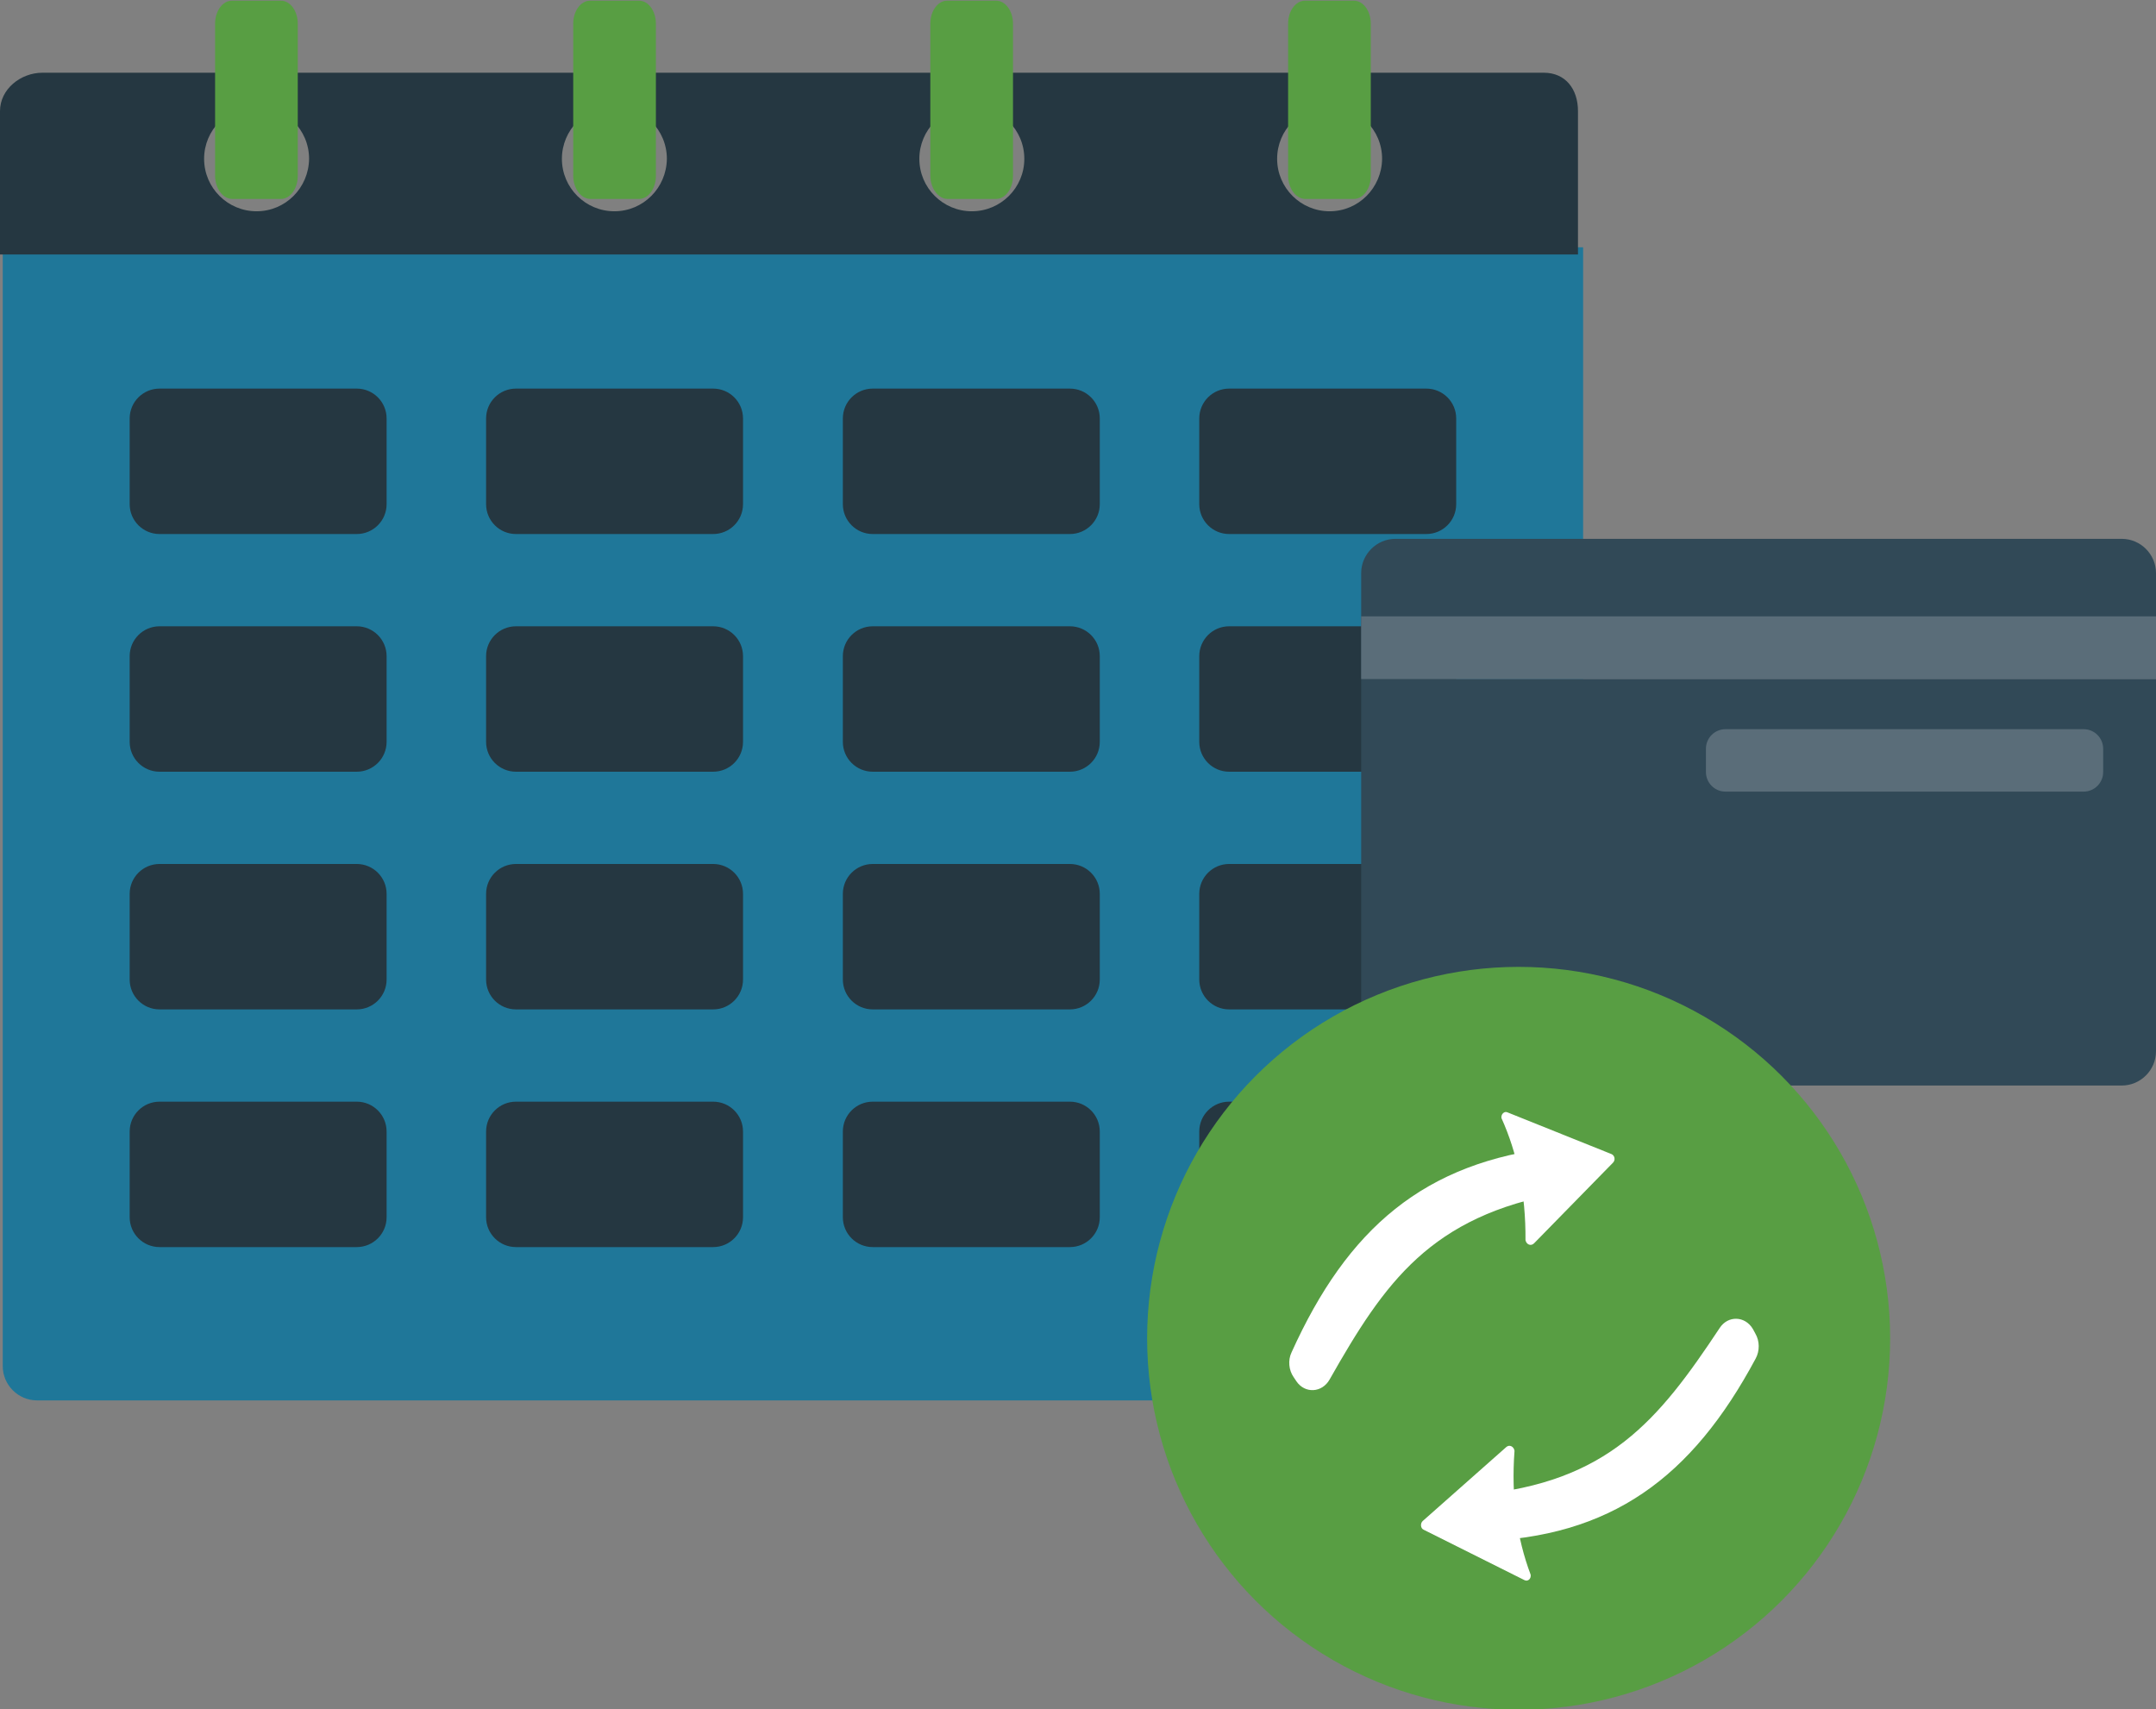 <?xml version="1.0" encoding="utf-8"?>
<!-- Generator: Adobe Illustrator 19.0.0, SVG Export Plug-In . SVG Version: 6.00 Build 0)  -->
<svg version="1.1" id="Lag_1" xmlns="http://www.w3.org/2000/svg" xmlns:xlink="http://www.w3.org/1999/xlink" x="0px" y="0px"
	 viewBox="0 0 628.5 498.4" style="enable-background:new 0 0 628.5 498.4;" xml:space="preserve">
<rect x="0" y="0" width="628.5" height="498.4" fill="#808080" stroke="none"/>
<style type="text/css">
	.st0{fill:#1F7799;}
	.st1{fill:#253741;}
	.st2{fill:#589E43;}
	.st3{fill:#314957;}
	.st4{fill:#5A6D79;}
	.st5{fill:#FFFFFF;}
</style>
<g id="XMLID_385_">
	<path id="XMLID_497_" class="st0" d="M451.5,408.3H10.8c-5.5,0-10-4.5-10-10V72.1h460.7v326.1C461.5,403.8,457.1,408.3,451.5,408.3
		z"/>
	<g id="XMLID_145_">
		<g id="XMLID_120_">
			<g id="XMLID_154_">
				<path id="XMLID_156_" class="st1" d="M415.8,363.6h-57.5c-4.8,0-8.7-3.9-8.7-8.7v-25c0-4.8,3.9-8.7,8.7-8.7h57.5
					c4.8,0,8.7,3.9,8.7,8.7v25C424.5,359.7,420.6,363.6,415.8,363.6z"/>
			</g>
			<g id="XMLID_150_">
				<path id="XMLID_152_" class="st1" d="M311.9,363.6h-57.5c-4.8,0-8.7-3.9-8.7-8.7v-25c0-4.8,3.9-8.7,8.7-8.7h57.5
					c4.8,0,8.7,3.9,8.7,8.7v25C320.6,359.7,316.7,363.6,311.9,363.6z"/>
			</g>
			<g id="XMLID_147_">
				<path id="XMLID_149_" class="st1" d="M207.9,363.6h-57.5c-4.8,0-8.7-3.9-8.7-8.7v-25c0-4.8,3.9-8.7,8.7-8.7h57.5
					c4.8,0,8.7,3.9,8.7,8.7v25C216.6,359.7,212.7,363.6,207.9,363.6z"/>
			</g>
			<g id="XMLID_121_">
				<path id="XMLID_144_" class="st1" d="M104,363.6H46.5c-4.8,0-8.7-3.9-8.7-8.7v-25c0-4.8,3.9-8.7,8.7-8.7H104
					c4.8,0,8.7,3.9,8.7,8.7v25C112.7,359.7,108.8,363.6,104,363.6z"/>
			</g>
		</g>
		<g id="XMLID_111_">
			<g id="XMLID_118_">
				<path id="XMLID_119_" class="st1" d="M415.8,294.3h-57.5c-4.8,0-8.7-3.9-8.7-8.7v-25c0-4.8,3.9-8.7,8.7-8.7h57.5
					c4.8,0,8.7,3.9,8.7,8.7v25C424.5,290.4,420.6,294.3,415.8,294.3z"/>
			</g>
			<g id="XMLID_116_">
				<path id="XMLID_117_" class="st1" d="M311.9,294.3h-57.5c-4.8,0-8.7-3.9-8.7-8.7v-25c0-4.8,3.9-8.7,8.7-8.7h57.5
					c4.8,0,8.7,3.9,8.7,8.7v25C320.6,290.4,316.7,294.3,311.9,294.3z"/>
			</g>
			<g id="XMLID_114_">
				<path id="XMLID_115_" class="st1" d="M207.9,294.3h-57.5c-4.8,0-8.7-3.9-8.7-8.7v-25c0-4.8,3.9-8.7,8.7-8.7h57.5
					c4.8,0,8.7,3.9,8.7,8.7v25C216.6,290.4,212.7,294.3,207.9,294.3z"/>
			</g>
			<g id="XMLID_112_">
				<path id="XMLID_113_" class="st1" d="M104,294.3H46.5c-4.8,0-8.7-3.9-8.7-8.7v-25c0-4.8,3.9-8.7,8.7-8.7H104
					c4.8,0,8.7,3.9,8.7,8.7v25C112.7,290.4,108.8,294.3,104,294.3z"/>
			</g>
		</g>
		<g id="XMLID_102_">
			<g id="XMLID_109_">
				<path id="XMLID_110_" class="st1" d="M415.8,225h-57.5c-4.8,0-8.7-3.9-8.7-8.7v-25c0-4.8,3.9-8.7,8.7-8.7h57.5
					c4.8,0,8.7,3.9,8.7,8.7v25C424.5,221.1,420.6,225,415.8,225z"/>
			</g>
			<g id="XMLID_107_">
				<path id="XMLID_108_" class="st1" d="M311.9,225h-57.5c-4.8,0-8.7-3.9-8.7-8.7v-25c0-4.8,3.9-8.7,8.7-8.7h57.5
					c4.8,0,8.7,3.9,8.7,8.7v25C320.6,221.1,316.7,225,311.9,225z"/>
			</g>
			<g id="XMLID_105_">
				<path id="XMLID_106_" class="st1" d="M207.9,225h-57.5c-4.8,0-8.7-3.9-8.7-8.7v-25c0-4.8,3.9-8.7,8.7-8.7h57.5
					c4.8,0,8.7,3.9,8.7,8.7v25C216.6,221.1,212.7,225,207.9,225z"/>
			</g>
			<g id="XMLID_103_">
				<path id="XMLID_104_" class="st1" d="M104,225H46.5c-4.8,0-8.7-3.9-8.7-8.7v-25c0-4.8,3.9-8.7,8.7-8.7H104
					c4.8,0,8.7,3.9,8.7,8.7v25C112.7,221.1,108.8,225,104,225z"/>
			</g>
		</g>
		<g id="XMLID_90_">
			<g id="XMLID_100_">
				<path id="XMLID_101_" class="st1" d="M415.8,155.7h-57.5c-4.8,0-8.7-3.9-8.7-8.7v-25c0-4.8,3.9-8.7,8.7-8.7h57.5
					c4.8,0,8.7,3.9,8.7,8.7v25C424.5,151.8,420.6,155.7,415.8,155.7z"/>
			</g>
			<g id="XMLID_98_">
				<path id="XMLID_99_" class="st1" d="M311.9,155.7h-57.5c-4.8,0-8.7-3.9-8.7-8.7v-25c0-4.8,3.9-8.7,8.7-8.7h57.5
					c4.8,0,8.7,3.9,8.7,8.7v25C320.6,151.8,316.7,155.7,311.9,155.7z"/>
			</g>
			<g id="XMLID_96_">
				<path id="XMLID_97_" class="st1" d="M207.9,155.7h-57.5c-4.8,0-8.7-3.9-8.7-8.7v-25c0-4.8,3.9-8.7,8.7-8.7h57.5
					c4.8,0,8.7,3.9,8.7,8.7v25C216.6,151.8,212.7,155.7,207.9,155.7z"/>
			</g>
			<g id="XMLID_92_">
				<path id="XMLID_94_" class="st1" d="M104,155.7H46.5c-4.8,0-8.7-3.9-8.7-8.7v-25c0-4.8,3.9-8.7,8.7-8.7H104
					c4.8,0,8.7,3.9,8.7,8.7v25C112.7,151.8,108.8,155.7,104,155.7z"/>
			</g>
		</g>
	</g>
	<path id="XMLID_400_" class="st1" d="M450,21.2H12.4C6,21.2,0,26,0,32.4v41.8h460V32.4C460,26,456.4,21.2,450,21.2z M74.8,61.6
		c-8.4,0-15.3-6.8-15.3-15.3c0-8.4,6.8-15.3,15.3-15.3c8.4,0,15.3,6.8,15.3,15.3C90,54.8,83.2,61.6,74.8,61.6z M179.1,61.6
		c-8.4,0-15.3-6.8-15.3-15.3c0-8.4,6.8-15.3,15.3-15.3c8.4,0,15.3,6.8,15.3,15.3C194.3,54.8,187.5,61.6,179.1,61.6z M283.3,61.6
		c-8.4,0-15.3-6.8-15.3-15.3c0-8.4,6.8-15.3,15.3-15.3c8.4,0,15.3,6.8,15.3,15.3C298.6,54.8,291.7,61.6,283.3,61.6z M387.6,61.6
		c-8.4,0-15.3-6.8-15.3-15.3c0-8.4,6.8-15.3,15.3-15.3c8.4,0,15.3,6.8,15.3,15.3C402.8,54.8,396,61.6,387.6,61.6z"/>
	<g id="XMLID_167_">
		<path id="XMLID_299_" class="st2" d="M62.7,51.2V6.9c0-3.7,2.2-6.7,4.9-6.7h14.3c2.7,0,4.9,3,4.9,6.7v44.4c0,3.7-2.2,6.7-4.9,6.7
			H67.6C64.9,57.9,62.7,54.9,62.7,51.2z"/>
	</g>
	<g id="XMLID_390_">
		<path id="XMLID_391_" class="st2" d="M167.1,51.2V6.9c0-3.7,2.2-6.7,4.9-6.7h14.3c2.7,0,4.9,3,4.9,6.7v44.4c0,3.7-2.2,6.7-4.9,6.7
			h-14.3C169.3,57.9,167.1,54.9,167.1,51.2z"/>
	</g>
	<g id="XMLID_392_">
		<path id="XMLID_393_" class="st2" d="M271.2,51.2V6.9c0-3.7,2.2-6.7,4.9-6.7h14.3c2.7,0,4.9,3,4.9,6.7v44.4c0,3.7-2.2,6.7-4.9,6.7
			h-14.3C273.5,57.9,271.2,54.9,271.2,51.2z"/>
	</g>
	<g id="XMLID_394_">
		<path id="XMLID_395_" class="st2" d="M375.5,51.2V6.9c0-3.7,2.2-6.7,4.9-6.7h14.3c2.7,0,4.9,3,4.9,6.7v44.4c0,3.7-2.2,6.7-4.9,6.7
			h-14.3C377.7,57.9,375.5,54.9,375.5,51.2z"/>
	</g>
	<g id="XMLID_536_">
		<path id="XMLID_505_" class="st3" d="M628.5,198H396.8v-30.9c0-5.5,4.5-10,10-10h211.7c5.5,0,10,4.5,10,10V198z"/>
		<path id="XMLID_506_" class="st3" d="M618.5,316.5H406.8c-5.5,0-10-4.5-10-10V198h231.7v108.5C628.5,312,624,316.5,618.5,316.5z"
			/>
		<rect id="XMLID_507_" x="396.8" y="179.7" class="st4" width="231.7" height="18.3"/>
		<path id="XMLID_535_" class="st4" d="M607.4,230.8H503c-3.2,0-5.7-2.6-5.7-5.7v-6.8c0-3.2,2.6-5.7,5.7-5.7h104.4
			c3.2,0,5.7,2.6,5.7,5.7v6.8C613.1,228.2,610.6,230.8,607.4,230.8z"/>
	</g>
	<g id="XMLID_537_">
		<circle id="XMLID_504_" class="st2" cx="442.7" cy="390.2" r="108.3"/>
		<g id="XMLID_476_">
			<g id="XMLID_346_">
				<path id="XMLID_314_" class="st5" d="M431,449.4c38.7-1.1,62.2-18.6,80.8-53.3c1.2-2.2,1.2-5.1-0.1-7.3l-0.7-1.3
					c-2.3-3.9-7.3-4-9.7-0.3c-17.9,27-32.5,45-70.8,48.6c-4.2,0.4-6.7,5.5-4.8,9.8l0,0C426.6,448,428.7,449.5,431,449.4z"/>
				<path id="XMLID_313_" class="st5" d="M444.4,460.7L415,446c-0.9-0.4-1-1.8-0.3-2.5l24.4-21.6c0.9-0.8,2.2-0.2,2.4,1.1
					c-1,13.5,0.7,25.5,4.7,36.1C446.4,460.3,445.4,461.2,444.4,460.7z"/>
			</g>
			<g id="XMLID_318_">
				<path id="XMLID_306_" class="st5" d="M453.6,334.5c-38.5,4.3-60.8,23.7-77.1,59.8c-1.1,2.3-0.8,5.2,0.6,7.2l0.8,1.2
					c2.5,3.7,7.5,3.4,9.7-0.5c16.1-28.4,29.4-47.6,67.5-54.4c4.2-0.7,6.4-6.1,4.1-10.2l0,0C458.1,335.5,455.9,334.2,453.6,334.5z"/>
				<path id="XMLID_89_" class="st5" d="M439.4,324.3l30.4,12.2c0.9,0.4,1.2,1.7,0.4,2.5l-23,23.5c-0.9,0.9-2.2,0.4-2.5-0.9
					c0.1-13.6-2.4-25.4-7-35.6C437.5,324.9,438.5,323.9,439.4,324.3z"/>
			</g>
		</g>
	</g>
</g>
<g id="XMLID_1_">
</g>
<g id="XMLID_2_">
</g>
<g id="XMLID_3_">
</g>
<g id="XMLID_4_">
</g>
<g id="XMLID_5_">
</g>
<g id="XMLID_6_">
</g>
<g id="XMLID_7_">
</g>
<g id="XMLID_8_">
</g>
<g id="XMLID_9_">
</g>
<g id="XMLID_10_">
</g>
<g id="XMLID_11_">
</g>
<g id="XMLID_12_">
</g>
<g id="XMLID_13_">
</g>
<g id="XMLID_14_">
</g>
<g id="XMLID_15_">
</g>
</svg>
